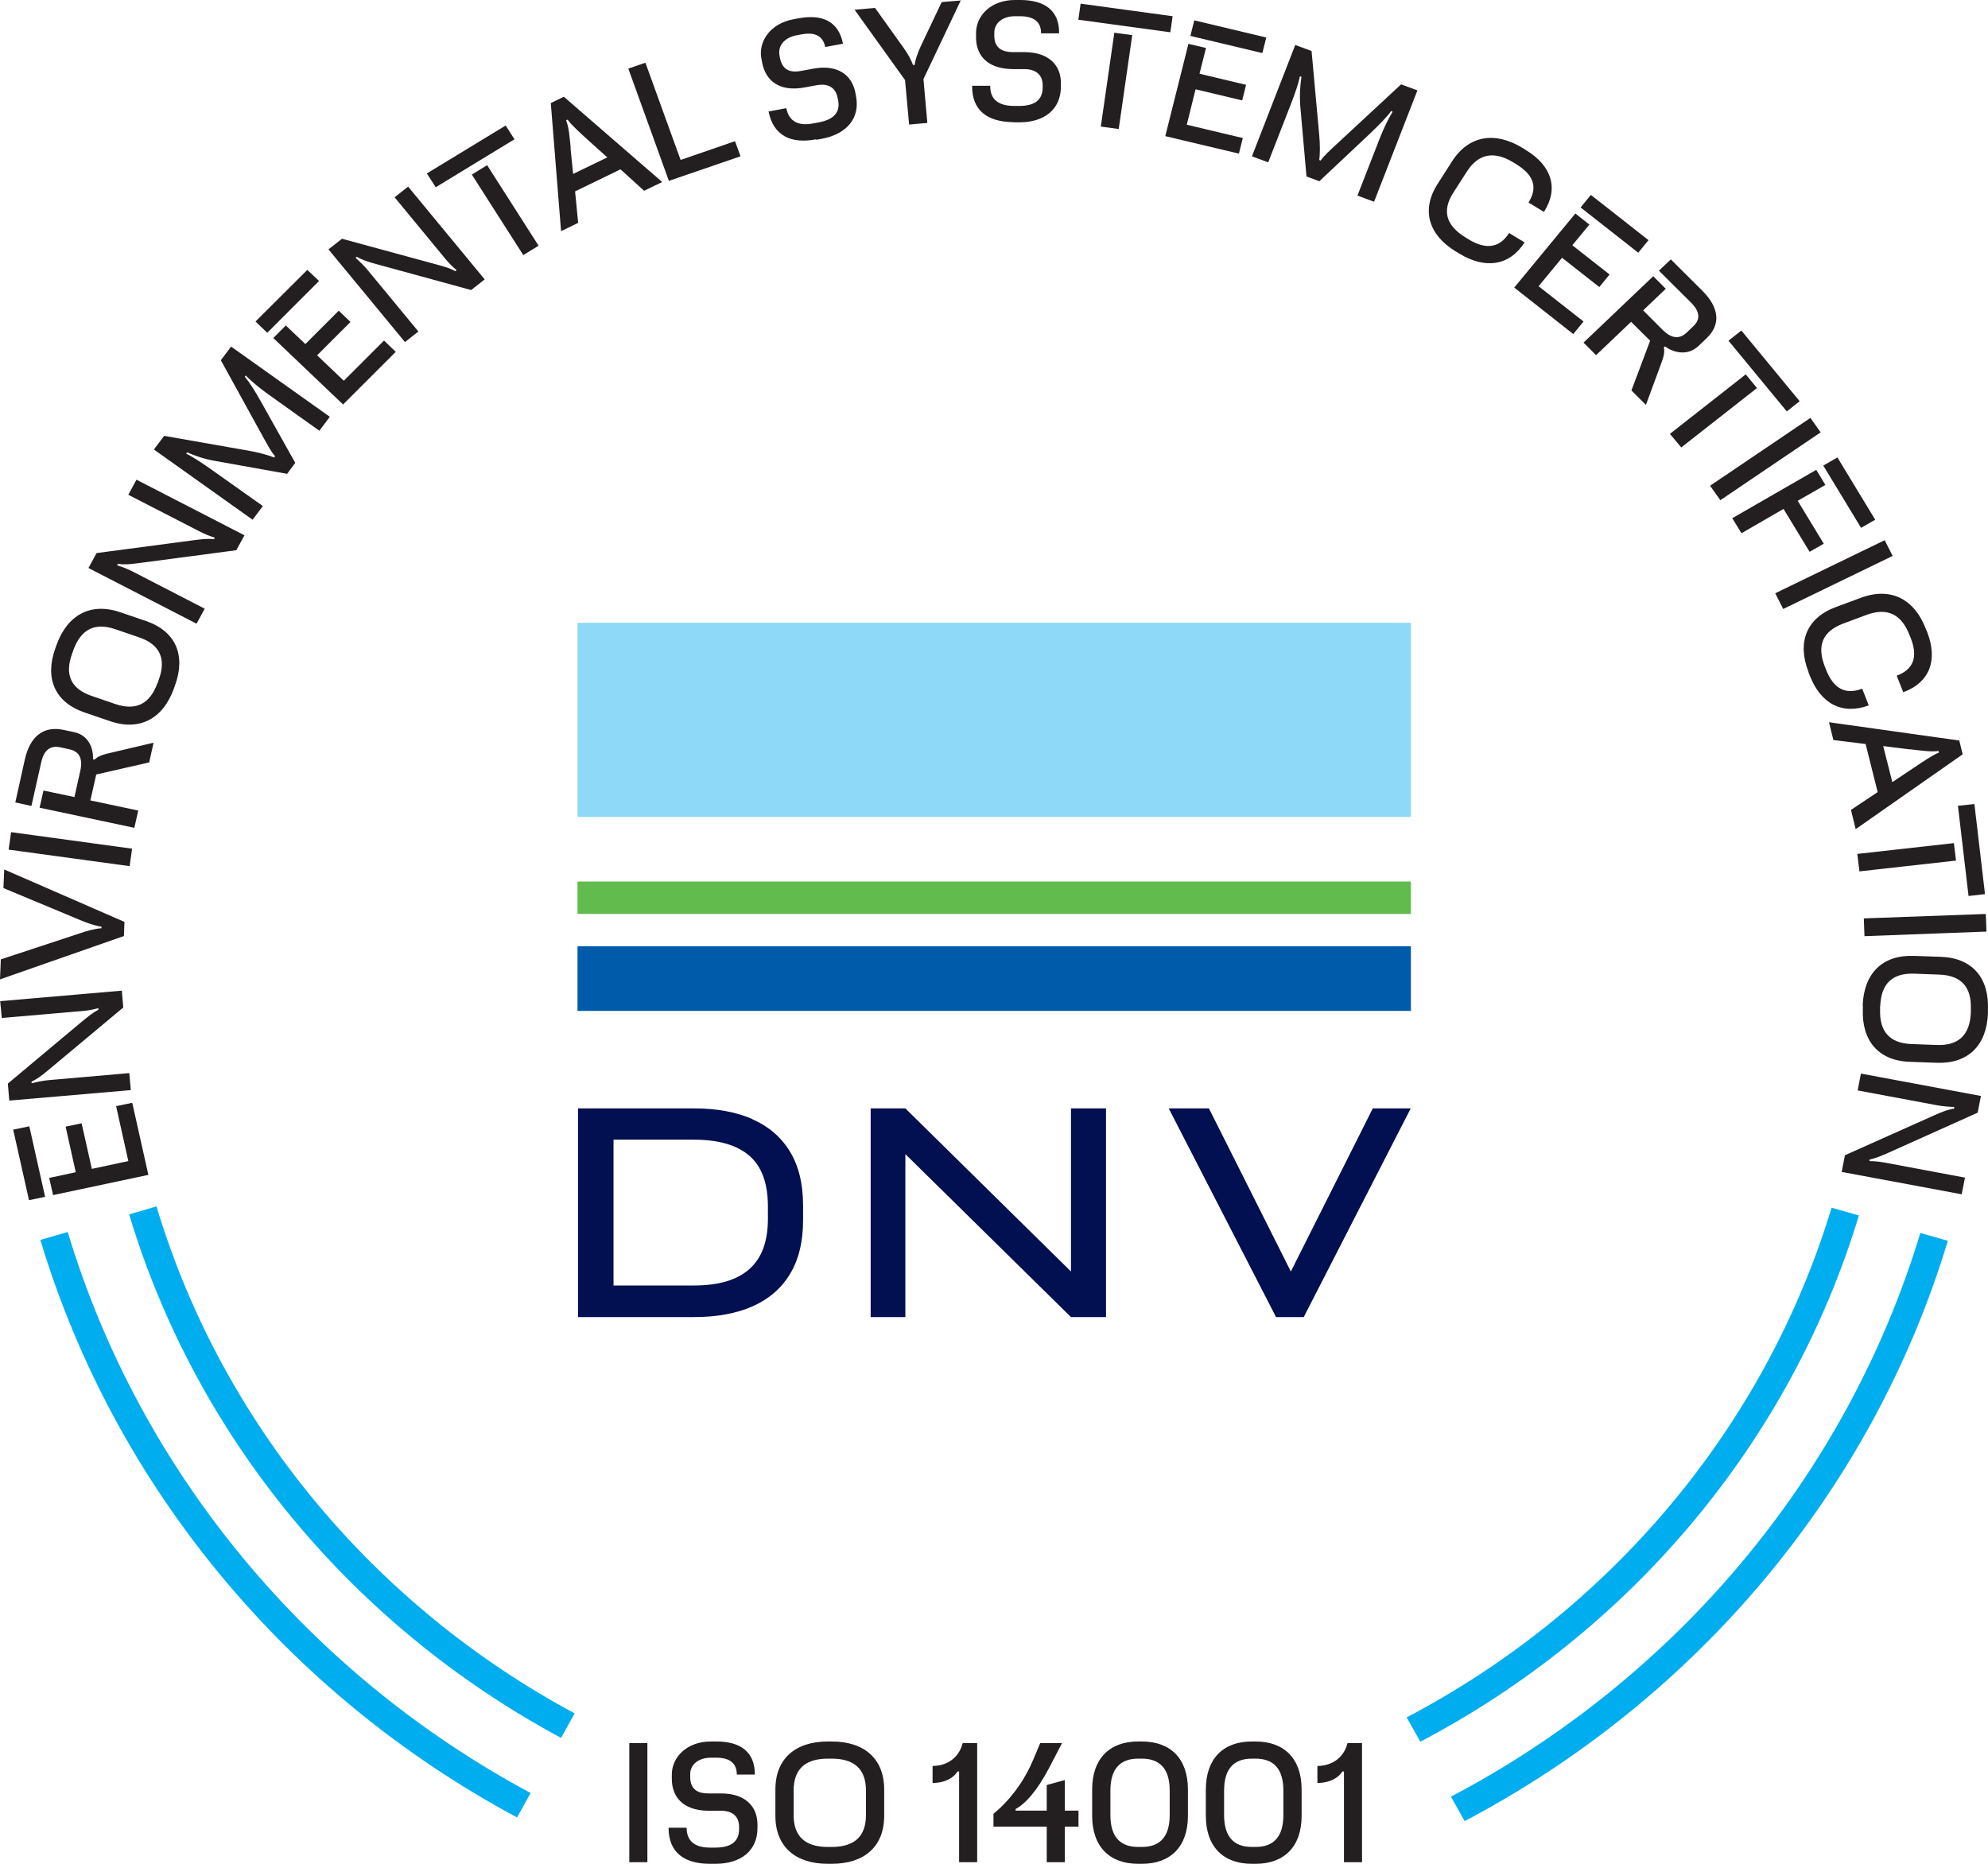 <svg width="80" height="75" viewBox="0 0 80 75" fill="none" xmlns="http://www.w3.org/2000/svg">
<path d="M2.726 49.576L1.625 49.895C4.627 59.879 11.626 68.214 20.808 73.135L21.352 72.151C12.439 67.37 5.643 59.272 2.726 49.576ZM23.128 68.949C15.074 64.622 8.933 57.316 6.298 48.547L5.197 48.867C7.917 57.917 14.261 65.466 22.578 69.933L23.122 68.949H23.128ZM74.806 48.911L73.705 48.598C71.031 57.444 64.785 64.814 56.606 69.109L57.156 70.087C65.604 65.651 72.047 58.038 74.806 48.905M78.378 49.928L77.277 49.614C74.321 59.394 67.426 67.543 58.389 72.298L58.939 73.282C68.239 68.386 75.344 60.001 78.385 49.928" fill="#00AEEF"/>
<path d="M74.885 43.208L74.754 43.879L77.933 44.473C78.162 44.518 78.418 44.537 78.647 44.544L78.634 44.608C78.404 44.646 78.169 44.729 77.834 44.882L74.243 46.487L74.112 47.158L78.942 48.059L79.073 47.388L75.868 46.787C75.652 46.749 75.442 46.723 75.226 46.723L75.239 46.659C75.488 46.608 75.685 46.519 75.999 46.384L79.584 44.774L79.715 44.102L74.885 43.201V43.208ZM75.665 40.478C75.698 39.59 76.143 39.149 77.035 39.181L78.044 39.219C78.935 39.251 79.342 39.731 79.309 40.613V40.753C79.27 41.642 78.824 42.083 77.933 42.051L76.923 42.013C76.032 41.98 75.626 41.501 75.658 40.613V40.472L75.665 40.478ZM74.964 40.447V40.6C74.911 41.865 75.58 42.684 76.851 42.728L77.939 42.767C79.217 42.811 79.945 42.051 79.997 40.785V40.632C80.05 39.366 79.381 38.548 78.103 38.503L77.015 38.465C75.737 38.42 75.01 39.181 74.957 40.447M75.003 36.963L75.029 37.672L79.938 37.487L79.912 36.778L75.003 36.957V36.963ZM78.791 32.431L79.217 36.055L79.879 35.979L79.453 32.355L78.791 32.425V32.431ZM74.741 34.362L74.826 35.065L78.713 34.63L78.627 33.927L74.741 34.362ZM73.6 29.057L73.778 29.779L75.075 29.939L75.56 31.875L74.485 32.591L74.675 33.365L78.981 30.354L78.844 29.798L73.6 29.063V29.057ZM76.864 30.15C77.284 30.201 77.716 30.265 78.011 30.22L78.024 30.284C77.743 30.399 77.376 30.654 77.002 30.904L76.15 31.473L75.783 30.022L76.858 30.156L76.864 30.15ZM72.775 27.05L72.834 27.197C73.266 28.309 74.125 28.782 75.2 28.386L74.938 27.714C74.249 27.97 73.778 27.702 73.483 26.947L73.43 26.813C73.109 25.982 73.338 25.407 74.171 25.094L75.115 24.742C75.947 24.435 76.517 24.717 76.838 25.548L76.891 25.675C77.186 26.43 77.009 26.935 76.327 27.19L76.589 27.855C77.671 27.459 77.985 26.545 77.552 25.433L77.493 25.292C77.035 24.11 76.091 23.611 74.892 24.052L73.876 24.429C72.683 24.87 72.316 25.854 72.775 27.037M71.438 23.873L71.759 24.506L76.163 22.371L75.842 21.738L71.438 23.873ZM73.371 18.734L74.892 21.24L75.462 20.914L73.941 18.408L73.371 18.734ZM69.707 20.85L70.081 21.457L71.772 20.479L72.821 22.205L73.391 21.879L72.342 20.153L73.456 19.514L73.089 18.907L69.714 20.85H69.707ZM68.816 19.546L69.229 20.128L73.266 17.398L72.853 16.817L68.816 19.546ZM69.557 13.71L71.903 16.555L72.421 16.145L70.075 13.301L69.557 13.71ZM67.197 17.456L67.656 18.005L70.704 15.615L70.251 15.065L67.204 17.456H67.197ZM63.724 13.787L64.228 14.292L65.638 12.95L66.404 13.71L65.651 15.711L66.234 16.293L66.784 14.803C66.935 14.388 67.007 14.209 66.955 13.985L67.001 13.94C67.355 14.196 67.918 14.337 68.357 13.915L68.672 13.614C69.275 13.046 69.163 12.362 68.515 11.71L67.237 10.438L66.758 10.892L68.043 12.17C68.397 12.521 68.449 12.841 68.135 13.135L67.879 13.378C67.571 13.672 67.243 13.614 66.896 13.263L66.123 12.489L67.034 11.62L66.529 11.115L63.73 13.781L63.724 13.787ZM63.606 8.348L65.926 10.169L66.339 9.664L64.019 7.843L63.606 8.348ZM60.938 11.575L63.311 13.442L63.724 12.937L61.915 11.518L62.859 10.374L64.359 11.55L64.772 11.045L63.272 9.869L63.96 9.038L63.396 8.591L60.938 11.569V11.575ZM58.599 10.125L58.73 10.208C59.765 10.834 60.742 10.706 61.351 9.754L60.729 9.377C60.342 9.984 59.791 10.054 59.09 9.626L58.966 9.549C58.192 9.076 58.015 8.482 58.487 7.747L59.025 6.91C59.496 6.175 60.126 6.066 60.892 6.532L61.017 6.609C61.718 7.037 61.895 7.542 61.508 8.15L62.131 8.527C62.741 7.574 62.433 6.66 61.397 6.034L61.266 5.951C60.165 5.28 59.103 5.439 58.428 6.5L57.851 7.402C57.176 8.456 57.491 9.46 58.592 10.125M54.64 7.875L55.295 8.118L57.039 3.637L56.383 3.394L53.847 5.746C53.598 5.976 53.257 6.283 53.146 6.462L53.087 6.437C53.126 6.175 53.12 5.778 53.087 5.427L52.779 2.052L52.123 1.809L50.38 6.29L51.035 6.532L51.973 4.123C52.11 3.778 52.254 3.343 52.313 3.068L52.372 3.094C52.32 3.426 52.294 3.81 52.32 4.212L52.575 7.101L53.093 7.293L55.158 5.35C55.499 5.024 55.794 4.724 55.984 4.468L56.043 4.494C55.866 4.775 55.675 5.184 55.531 5.548L54.627 7.868L54.64 7.875ZM47.903 1.445L50.799 2.135L50.957 1.509L48.06 0.818L47.903 1.445ZM46.893 5.478L49.856 6.181L50.013 5.555L47.758 5.018L48.112 3.592L49.987 4.04L50.144 3.413L48.27 2.966L48.532 1.93L47.824 1.764L46.893 5.478ZM43.394 0.793L47.096 1.298L47.188 0.652L43.485 0.147L43.394 0.793ZM44.298 5.094L45.019 5.19L45.563 1.413L44.842 1.317L44.298 5.094ZM40.759 4.922H40.982C42.024 4.935 42.679 4.404 42.692 3.509V3.369C42.705 2.627 42.207 2.109 41.25 2.097H40.719C40.366 2.084 40.005 1.962 40.012 1.419V1.31C40.012 0.953 40.32 0.646 40.864 0.652H41.073C41.611 0.665 41.899 0.882 41.893 1.342H42.62C42.633 0.428 42.05 0.013 41.093 0H40.87C39.894 -0.013 39.291 0.614 39.278 1.304V1.477C39.264 2.161 39.664 2.768 40.752 2.781H41.25C41.578 2.787 41.965 2.928 41.958 3.445V3.535C41.952 4.04 41.611 4.27 40.988 4.263H40.779C40.162 4.251 39.841 3.989 39.848 3.452H39.12C39.107 4.449 39.743 4.903 40.765 4.915M36.597 5.011L37.318 4.947L37.161 3.183L38.662 0.019L37.895 0.083L37.049 1.867C36.931 2.129 36.833 2.391 36.807 2.614H36.741C36.669 2.416 36.538 2.167 36.361 1.924L35.214 0.32L34.388 0.39L36.42 3.222L36.584 5.011H36.597ZM32.848 5.625L33.065 5.586C34.087 5.395 34.618 4.743 34.447 3.867L34.421 3.727C34.277 2.998 33.687 2.589 32.743 2.761L32.219 2.857C31.872 2.921 31.492 2.87 31.387 2.333L31.367 2.224C31.302 1.873 31.531 1.515 32.062 1.419L32.265 1.381C32.796 1.285 33.117 1.445 33.209 1.892L33.923 1.758C33.746 0.857 33.091 0.563 32.147 0.735L31.931 0.774C30.974 0.953 30.509 1.688 30.64 2.365L30.672 2.531C30.803 3.202 31.321 3.72 32.389 3.516L32.881 3.426C33.202 3.369 33.608 3.426 33.707 3.937L33.727 4.027C33.825 4.525 33.543 4.819 32.927 4.928L32.724 4.966C32.121 5.082 31.747 4.883 31.642 4.353L30.928 4.487C31.125 5.471 31.839 5.797 32.842 5.606M26.93 7.274L29.801 6.29L29.578 5.682L27.389 6.437L25.973 2.525L25.285 2.761L26.917 7.28L26.93 7.274ZM22.585 9.3L23.266 8.968L23.142 7.702L24.97 6.814L25.921 7.677L26.648 7.325L22.69 3.893L22.165 4.148L22.578 9.3H22.585ZM22.965 5.951C22.926 5.542 22.893 5.114 22.781 4.845L22.84 4.813C23.017 5.056 23.352 5.35 23.679 5.65L24.44 6.334L23.063 6.999L22.958 5.951H22.965ZM17.532 7.536L20.704 5.606L20.35 5.05L17.178 6.98L17.532 7.53V7.536ZM21.058 10.265L21.674 9.888L19.603 6.647L18.987 7.025L21.058 10.265ZM16.293 13.768L16.837 13.34L14.805 10.879C14.655 10.7 14.478 10.521 14.307 10.374L14.36 10.335C14.556 10.45 14.792 10.534 15.153 10.63L18.96 11.671L19.505 11.243L16.424 7.51L15.88 7.939L17.925 10.419C18.063 10.585 18.213 10.738 18.377 10.872L18.325 10.911C18.102 10.789 17.892 10.732 17.564 10.642L13.763 9.607L13.219 10.035L16.3 13.768H16.293ZM10.755 13.391L12.839 11.307L12.367 10.86L10.283 12.937L10.755 13.391ZM13.796 16.286L15.926 14.158L15.454 13.704L13.835 15.321L12.761 14.298L14.104 12.956L13.632 12.502L12.289 13.845L11.502 13.097L10.998 13.602L13.803 16.273L13.796 16.286ZM12.859 17.322L13.272 16.772L9.3 13.947L8.887 14.496L10.545 17.507C10.709 17.801 10.919 18.204 11.07 18.357L11.03 18.408C10.781 18.306 10.388 18.204 10.027 18.14L6.606 17.539L6.193 18.088L10.165 20.914L10.578 20.364L8.441 18.849C8.133 18.632 7.747 18.376 7.491 18.255L7.53 18.204C7.845 18.338 8.219 18.472 8.625 18.542L11.555 19.067L11.882 18.625L10.506 16.171C10.277 15.762 10.054 15.404 9.851 15.161L9.89 15.11C10.119 15.353 10.48 15.64 10.801 15.871L12.852 17.334L12.859 17.322ZM7.911 25.094L8.238 24.493L5.374 23.017C5.164 22.908 4.929 22.812 4.712 22.748L4.745 22.691C4.974 22.723 5.223 22.71 5.59 22.659L9.51 22.141L9.837 21.54L5.492 19.303L5.164 19.91L8.048 21.393C8.245 21.495 8.441 21.572 8.645 21.636L8.612 21.693C8.356 21.674 8.14 21.693 7.799 21.738L3.886 22.256L3.559 22.857L7.904 25.094H7.911ZM6.338 27.484C6.036 28.322 5.479 28.616 4.634 28.328L3.683 28.002C2.844 27.714 2.595 27.139 2.903 26.302L2.949 26.168C3.251 25.33 3.808 25.03 4.653 25.324L5.604 25.65C6.442 25.938 6.692 26.513 6.39 27.35L6.344 27.484H6.338ZM6.993 27.721L7.045 27.574C7.478 26.378 7.085 25.407 5.879 24.991L4.85 24.64C3.644 24.224 2.713 24.749 2.281 25.938L2.228 26.084C1.796 27.28 2.189 28.251 3.395 28.667L4.424 29.018C5.63 29.434 6.56 28.91 6.993 27.721ZM5.407 33.307L5.564 32.617L3.637 32.208L3.873 31.166L6.003 30.68L6.18 29.887L4.601 30.258C4.162 30.36 3.972 30.405 3.808 30.565L3.742 30.552C3.762 30.124 3.578 29.587 2.975 29.459L2.549 29.37C1.73 29.197 1.206 29.657 1.003 30.546L0.616 32.291L1.265 32.431L1.658 30.68C1.763 30.201 2.006 29.983 2.432 30.073L2.785 30.15C3.205 30.239 3.336 30.533 3.231 31.019L2.995 32.074L1.75 31.811L1.593 32.502L5.414 33.313L5.407 33.307ZM5.217 34.854L5.315 34.151L0.446 33.486L0.347 34.189L5.217 34.854ZM4.988 37.666L5.007 37.097L0.17 34.988L0.138 35.736L3.218 37.021C3.474 37.129 3.821 37.257 4.083 37.289V37.353C3.821 37.366 3.467 37.468 3.192 37.564L0.033 38.606L0 39.411L4.988 37.666ZM5.263 43.86L5.204 43.182L1.979 43.463C1.743 43.483 1.494 43.534 1.271 43.591V43.527C1.475 43.431 1.678 43.284 1.96 43.048L4.961 40.542L4.902 39.865L0.007 40.287L0.072 40.964L3.323 40.683C3.546 40.664 3.749 40.626 3.959 40.568V40.632C3.736 40.747 3.572 40.888 3.31 41.098L0.315 43.604L0.374 44.288L5.269 43.866L5.263 43.86ZM1.815 48.161L1.18 45.323L0.531 45.458L1.167 48.295L1.815 48.161ZM5.971 47.279L5.322 44.377L4.673 44.512L5.164 46.723L3.696 47.036L3.284 45.202L2.641 45.336L3.048 47.17L1.979 47.401L2.137 48.091L5.964 47.279H5.971Z" fill="#231F20"/>
<path d="M53.014 71.746C53.539 71.746 53.886 71.516 54.017 71.286H54.083V74.936H54.81V70.142H54.227C54.07 70.762 53.565 71.062 53.014 71.062V71.746ZM50.38 74.322C49.646 74.322 49.259 73.907 49.259 73.037V72.053C49.259 71.184 49.646 70.768 50.38 70.768H50.524C51.258 70.768 51.645 71.184 51.645 72.053V73.037C51.645 73.907 51.258 74.322 50.524 74.322H50.38ZM50.373 75H50.531C51.671 75 52.379 74.316 52.379 73.069V72.008C52.379 70.762 51.671 70.078 50.531 70.078H50.373C49.233 70.078 48.525 70.762 48.525 72.008V73.069C48.525 74.316 49.233 75 50.373 75ZM45.805 74.322C45.071 74.322 44.684 73.907 44.684 73.037V72.053C44.684 71.184 45.071 70.768 45.805 70.768H45.949C46.683 70.768 47.07 71.184 47.07 72.053V73.037C47.07 73.907 46.683 74.322 45.949 74.322H45.805ZM45.799 75H45.956C47.096 75 47.804 74.316 47.804 73.069V72.008C47.804 70.762 47.096 70.078 45.956 70.078H45.799C44.658 70.078 43.95 70.762 43.95 72.008V73.069C43.95 74.316 44.658 75 45.799 75ZM39.979 73.504H42.122V74.936H42.849V73.504H43.4V72.859H42.849V71.631L42.122 71.829V72.859H40.87V72.795C41.257 72.59 41.735 72.066 42.227 71.126L42.738 70.142H41.86L41.571 70.826C41.296 71.491 40.765 72.347 39.979 72.986V73.504ZM37.528 71.746C38.052 71.746 38.399 71.516 38.53 71.286H38.596V74.936H39.323V70.142H38.74C38.583 70.762 38.078 71.062 37.528 71.062V71.746ZM33.32 74.322C32.409 74.322 31.937 73.907 31.937 73.037V72.053C31.937 71.184 32.409 70.768 33.32 70.768H33.464C34.375 70.768 34.847 71.184 34.847 72.053V73.037C34.847 73.907 34.375 74.322 33.464 74.322H33.32ZM33.313 75H33.471C34.768 75 35.581 74.316 35.581 73.069V72.008C35.581 70.762 34.768 70.078 33.471 70.078H33.313C32.016 70.078 31.203 70.762 31.203 72.008V73.069C31.203 74.316 32.016 75 33.313 75ZM28.568 75H28.791C29.833 75 30.482 74.456 30.482 73.562V73.421C30.482 72.68 29.977 72.168 29.021 72.168H28.49C28.136 72.168 27.775 72.047 27.775 71.504V71.395C27.775 71.037 28.07 70.73 28.614 70.73H28.824C29.361 70.73 29.65 70.947 29.65 71.408H30.377C30.377 70.487 29.787 70.078 28.831 70.078H28.608C27.631 70.078 27.035 70.717 27.035 71.408V71.58C27.035 72.264 27.441 72.865 28.529 72.865H29.027C29.355 72.865 29.742 72.999 29.742 73.517V73.606C29.742 74.111 29.407 74.348 28.785 74.348H28.575C27.959 74.348 27.631 74.086 27.631 73.549H26.904C26.904 74.552 27.546 75 28.568 75ZM25.324 74.936H26.052V70.142H25.324V74.936Z" fill="#231F20"/>
<path d="M56.777 25.062H23.24V32.873H56.777V25.062Z" fill="#8ED8F8"/>
<path d="M56.777 35.473H23.24V36.777H56.777V35.473Z" fill="#61BC4D"/>
<path d="M56.777 38.078H23.24V40.679H56.777V38.078Z" fill="#005BAA"/>
<path fill-rule="evenodd" clip-rule="evenodd" d="M30.273 45.03C29.61 44.742 28.831 44.602 27.92 44.602H23.26V53H27.92C28.831 53 29.617 52.86 30.273 52.572C30.928 52.284 31.439 51.85 31.786 51.274C32.14 50.693 32.317 49.971 32.317 49.095V48.513C32.317 47.638 32.14 46.915 31.786 46.334C31.433 45.758 30.928 45.324 30.273 45.036V45.03ZM30.902 49.044C30.902 49.958 30.653 50.629 30.154 51.07C29.656 51.511 28.916 51.728 27.926 51.728H24.689V45.861H27.926C28.916 45.861 29.656 46.078 30.154 46.506C30.653 46.934 30.902 47.618 30.902 48.552V49.044Z" fill="#020F50"/>
<path d="M43.098 51.166L36.433 44.602H35.037V53H36.433V46.442L43.098 53H44.507V44.602H43.098V51.166Z" fill="#020F50"/>
<path d="M51.946 51.166L55.243 44.602H56.77L52.464 53H51.35L47.031 44.602H48.649L51.946 51.166Z" fill="#020F50"/>
</svg>
